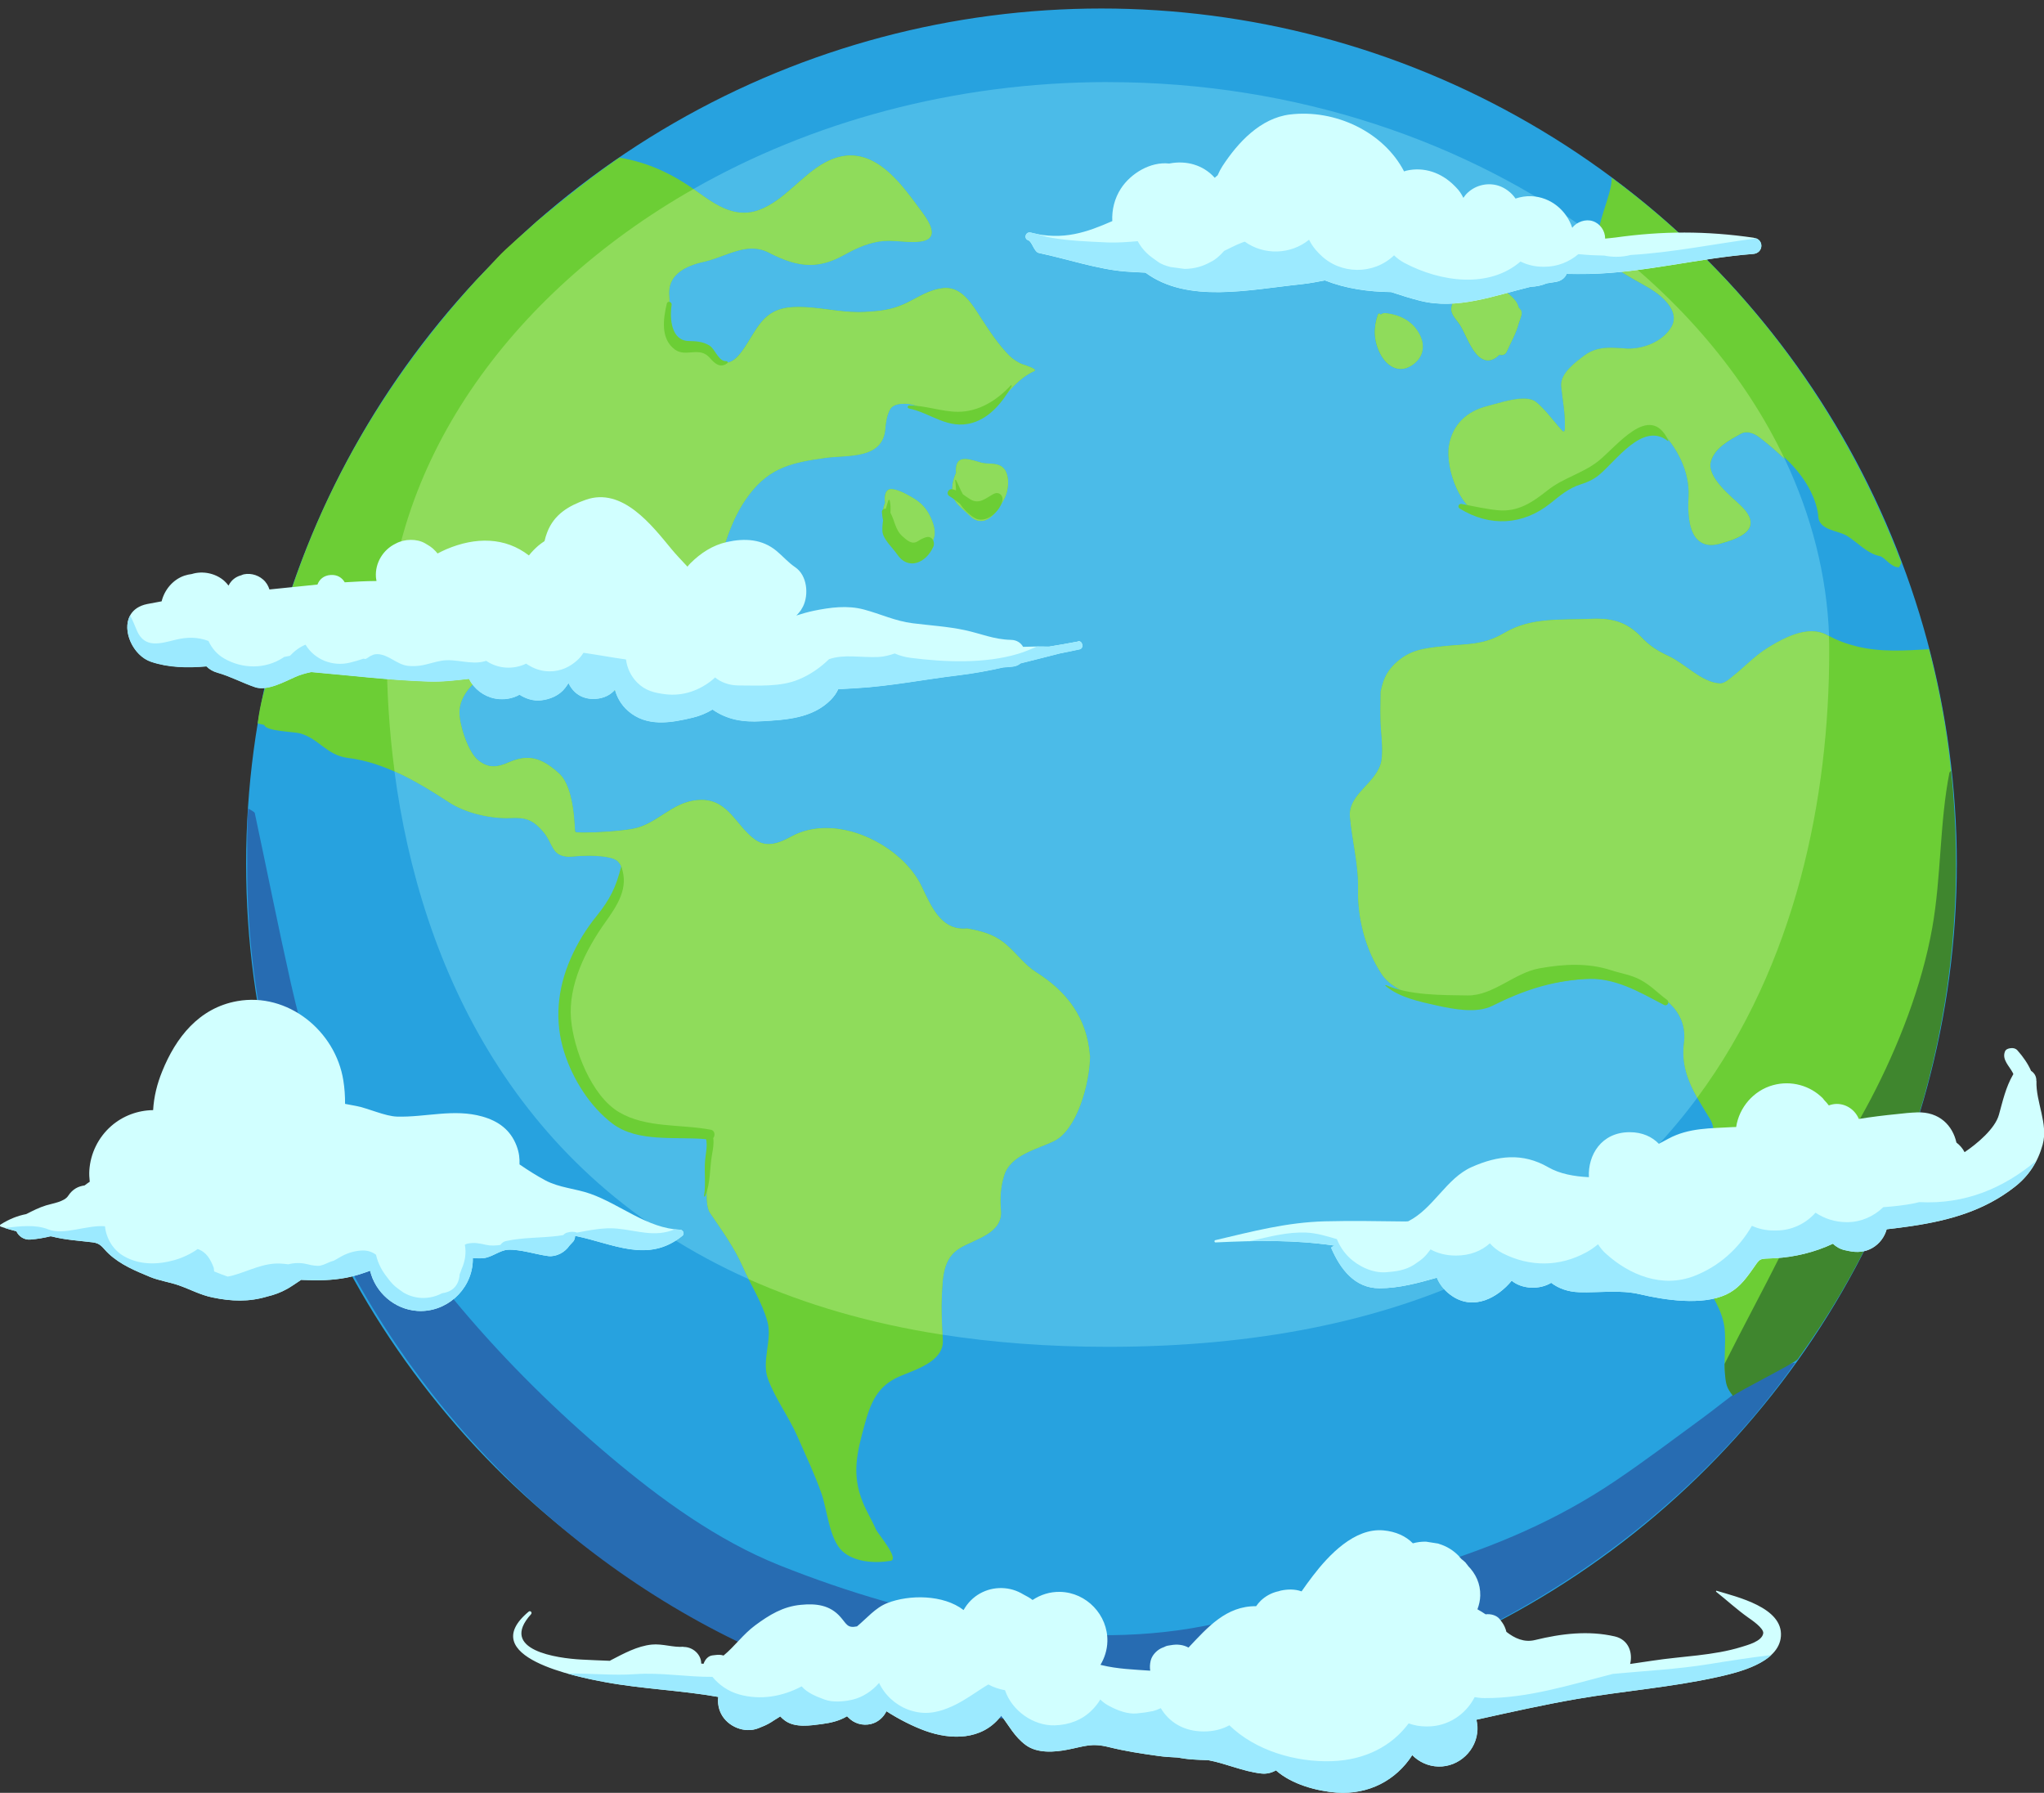 <?xml version="1.0" encoding="utf-8"?>
<svg viewBox="0 0 407.96 357.83" width="407.96px" height="357.83px" xmlns="http://www.w3.org/2000/svg">
  <rect x="0" y="0" width="407.96" height="357.83" fill="#333333" stroke="none"/>
  <defs>
    <style id="style126">
      .cls-1 {
        fill: #7fe4f1;
      }

      .cls-2 {
        fill: #9ceaff;
      }

      .cls-3 {
        fill: #8fdc5b;
      }

      .cls-4 {
        fill: #c2eca6;
      }

      .cls-5 {
        fill: #d1ffff;
      }

      .cls-6 {
        fill: #3f862e;
      }

      .cls-7 {
        fill: #182846;
      }

      .cls-8 {
        fill: #6cce35;
      }

      .cls-9 {
        fill: #27a2df;
      }

      .cls-10 {
        fill: #276cb2;
      }

      .cls-11 {
        fill: #58321e;
      }

      .cls-12 {
        fill: #4bbbe8;
      }
    </style>
  </defs>
  <g id="Layer_3" transform="matrix(1, 0, 0, 1, 5.684341886080802e-14, 1.4210854715202004e-14)">
    <ellipse style="fill: rgb(39, 162, 223); stroke: rgb(39, 162, 223);" cx="219.838" cy="172.412" rx="170.215" ry="170.215"/>
    <path class="cls-8" d="M 57.009 121.296 C 63.873 99.188 75.712 77.095 95.09 55.88 C 96.49 54.43 97.88 52.96 99.26 51.45 C 101.13 49.4 105.089 46.123 107.149 44.183 C 112.77 39.507 117.599 35.629 123.623 31.462 C 129.503 32.432 134.39 34.79 139.33 38.37 C 142.99 41.03 146.83 43.6 151.43 41.93 C 156.49 40.1 159.95 34.99 164.63 32.45 C 173.23 27.79 179.04 35.51 183.39 41.45 C 184.6 43.1 188.37 47.63 183.69 48.21 C 182.39 48.37 181.08 48.28 179.77 48.18 C 178.28 48.07 176.79 47.96 175.3 48.23 C 172.62 48.71 170.55 49.74 168.18 51.04 C 162.76 54.01 158.55 53.05 153.41 50.41 C 149.03 48.16 144.86 51.3 140.53 52.25 C 132.09 54.1 133.73 58.88 133.63 60.04 C 133.43 62.45 133.38 64.79 134.29 67.06 C 135.6 70.33 140.51 68.56 141.75 70.21 C 144.12 73.35 146.07 72.93 148.18 69.98 C 151.13 65.87 152.1 61.63 158.24 61.29 C 160.63 61.16 163 61.47 165.38 61.77 C 167.77 62.08 170.17 62.39 172.61 62.25 C 175.59 62.08 177.91 61.86 180.66 60.58 C 183.27 59.37 185.41 57.74 188.41 57.48 C 192.02 57.17 194.16 60.91 195.77 63.4 C 197.47 66.03 199.26 68.73 201.46 70.97 C 202.09 71.61 203.24 72.38 204.07 72.68 C 204.97 73 207.24 73.69 206.42 74.07 C 199.7 77.17 198.82 85.55 189.71 83.76 C 186.65 83.16 183.69 80.58 180.65 80.58 C 179.56 80.58 178.15 80.69 177.58 81.84 C 176.98 83.07 176.81 84.29 176.7 85.65 C 176.16 91.73 169.14 90.78 164.82 91.38 C 158.31 92.28 153.77 93.18 149.59 98.65 C 145.53 103.97 144.58 109.59 142.31 115.74 C 140.94 119.45 140.81 124.91 138.09 127.91 C 135.94 130.28 133.39 132.21 131.57 134.89 C 126.14 142.9 121.23 133.62 114.59 133.18 C 108.98 132.81 101.73 131.89 96.66 134.81 C 94.91 135.82 91.68 138.66 91.7 142.22 C 91.71 144.77 93.45 150.1 95.4 151.7 C 97.42 153.35 99.15 153.21 101.48 152.17 C 105.58 150.35 108.29 151.36 111.59 154.36 C 114.84 157.3 114.62 165.78 114.83 166.01 C 115.04 166.4 123 166.05 126.42 165.39 C 131.2 164.46 134.03 160.13 139.2 159.68 C 145.26 159.15 146.72 164.63 150.61 167.5 C 153.06 169.31 155.56 168.25 158.03 166.91 C 166.89 162.12 179.93 168.5 183.95 176.88 C 185.97 181.09 187.9 185.82 193.07 185.31 C 195.82 185.84 198.35 186.38 200.88 188.55 C 202.93 190.31 204.54 192.61 206.85 194.07 C 212.94 197.91 216.93 203.13 217.53 210.57 L 217.58 210.78 C 217.48 216.57 214.87 225.52 210.45 227.72 C 207.12 229.38 201.71 230.45 200.43 234.62 C 199.72 236.93 199.58 239.17 199.79 241.58 C 200.2 246.16 194.75 247.25 191.66 249.08 C 188.14 251.16 188.19 255.14 187.99 258.66 C 187.82 261.66 188.05 264.56 188.18 267.55 C 188.37 271.79 182.5 273.43 179.55 274.71 C 175.11 276.63 173.78 279.92 172.56 284.37 C 171.02 289.99 169.96 294.22 172.18 299.78 C 172.93 301.65 174.03 303.4 174.83 305.27 C 175.18 306.08 179.64 311.23 177.73 311.53 C 174.45 312.07 170.48 311.74 168.15 309.62 C 165.53 307.23 165.1 301.36 163.99 298.18 C 162.63 294.28 160.83 290.53 159.18 286.75 C 157.46 282.79 154.74 279.21 153.27 275.2 C 151.96 271.62 154.17 267.43 153.18 263.81 C 152.11 259.92 149.91 256.64 148.31 252.97 C 146.57 249.01 144.12 245.66 141.71 242.1 C 139.72 239.16 143.03 226.57 141.22 226.15 C 139.94 225.85 137.8 225.89 135.37 225.93 C 131.22 226 126.22 226.07 123.23 224.43 C 118.89 222.06 116.07 214.84 113.71 210.7 C 109.96 204.14 111.78 196.9 114.65 190.38 C 116.38 186.44 127.28 175.93 123.34 171.96 C 122.64 171.25 121.01 171.06 120.14 170.95 C 118.31 170.73 116.26 170.8 114.42 170.97 C 114.29 170.98 113.63 171.03 113.41 171.02 C 110.02 170.84 110.41 168.4 108.47 166.1 C 106.49 163.75 105.03 163.13 101.98 163.3 C 98 163.51 92.9 162.31 89.67 160.2 C 83.54 156.2 76.78 152.17 69.43 151.27 C 65.26 150.76 63.68 147.47 59.96 146.39 C 58.65 146.01 53.03 145.98 52.75 144.69 L 51.433 144.392 C 52.295 136.698 55.94 128.84 58.49 121.17 L 57.009 121.296 Z" id="path132"/>
    <path class="cls-8" d="M 348.6 277.58 C 347.99 278.3 347.37 279.01 346.75 279.72 C 345.45 278.07 344.47 276.33 344.28 273.88 C 344.07 271.08 344.46 268.27 344.24 265.46 C 343.94 261.63 341.53 258.44 339.86 255.13 C 337.52 250.47 334.94 245.68 333.3 240.73 C 332.15 237.27 338.86 232.83 340.62 230.33 C 341.98 228.39 342.6 225.47 341.31 223.35 C 338.35 218.49 335.36 214.18 336.12 208.19 C 336.86 202.34 332.69 198.85 327.7 196.95 C 320.55 194.23 312.43 195.33 305.27 197.3 C 299.88 198.79 295.91 202.2 289.99 200.61 C 285.26 199.34 278.6 198.7 275.75 194.37 C 272.57 189.54 270.95 183.31 271.07 177.64 C 271.18 172.46 269.91 168.15 269.45 163.06 C 269.02 158.34 274.99 156.25 275.73 151.76 C 276.03 149.97 275.79 147.47 275.65 145.71 C 275.44 143.11 275.55 140.64 275.57 138.02 C 276.01 136.07 276.49 134.33 278.36 132.51 C 281.32 129.64 284.31 129.36 288.06 128.96 C 292.87 128.45 296.05 128.8 300.32 126.27 C 305.64 123.11 311.67 123.76 317.61 123.49 C 321.59 123.31 324.66 124.04 327.54 127.07 C 329.29 128.91 330.83 129.89 333.13 130.96 C 336.29 132.44 339.73 136.24 343.3 136.39 C 344.26 136.43 345.27 135.43 345.95 134.9 C 348.28 133.05 350.18 130.96 352.76 129.34 C 355.99 127.32 360.94 124.61 364.77 126.77 C 366.65 127.83 368.57 128.52 370.66 129.03 C 375.38 130.19 380.188 129.856 385.008 129.576 C 399.577 185.412 382.24 237.58 348.63 277.56 L 348.6 277.58 Z" id="path134"/>
    <path class="cls-8" d="M 379.021 113.225 C 377.418 113.285 376.147 111.187 375.23 111.007 C 372.629 110.485 370.805 108.278 368.628 106.944 C 366.864 105.851 363.104 105.871 362.912 103.112 C 362.791 101.447 362.156 99.631 361.431 98.147 C 359.294 93.783 355.655 90.633 351.895 87.654 C 350.515 86.56 349.103 86.069 347.914 86.731 C 345.566 88.035 342.653 89.55 341.876 92.318 C 341 95.478 346.13 99.41 347.944 101.176 C 352.853 105.951 347.279 107.757 343.872 108.7 C 337.159 110.555 337.22 102.962 337.401 99.32 C 337.653 94.214 335.063 89.399 331.535 85.888 C 329.338 83.701 322.977 91.265 321.949 92.348 C 319.681 94.736 315.609 95.829 312.827 97.515 C 310.539 98.899 308.755 100.745 306.598 102.3 C 303.363 104.637 299.976 103.232 296.438 102.992 C 291.67 102.661 288.425 93.683 289.211 89.078 C 289.917 84.915 292.789 82.207 296.922 81.193 C 299.25 80.622 304.582 78.676 306.719 80.361 C 308.493 81.765 310.378 84.383 311.94 86.069 L 311.991 86.109 C 312.212 86.36 312.595 86.48 312.535 85.306 C 312.606 82.578 312.051 80 311.779 77.231 C 311.527 74.653 314.783 72.306 316.496 71.032 C 318.976 69.196 321.798 69.437 324.661 69.657 C 328.057 69.918 332.23 68.323 333.964 65.334 C 335.798 62.154 331.928 59.064 329.64 57.68 C 325.407 55.132 320.82 53.527 319.177 48.351 C 318.2 45.261 321.802 38.9 321.671 35.479 C 348.522 55.243 368.237 82.496 379.495 112.34 L 379.021 113.225 Z" id="path136" style=""/>
    <path class="cls-8" d="m 283.37,66.8 c -1.4,-2.74 -4.01,-4.03 -6.93,-4.31 -0.32,-0.03 -0.65,0.12 -0.91,0.34 l -0.02,-0.08 c -0.08,-0.24 -0.4,-0.24 -0.49,0 -0.94,2.69 -0.86,5.22 0.42,7.79 1.24,2.49 3.66,4.04 6.18,2.49 2.37,-1.45 2.97,-3.81 1.75,-6.23 z" id="path138"/>
    <path class="cls-8" d="m 303.17,61.48 c -0.08,-0.29 -0.18,-0.58 -0.32,-0.86 -0.74,-1.48 -2.81,-2.72 -4.04,-3.78 -0.95,-0.82 -2.37,-1.82 -3.7,-1.62 -1.28,0.19 -2.14,0.96 -2.71,1.96 -1.42,1.28 -2.73,3.01 -2.73,4.57 0,1.2 1.23,2.25 1.78,3.19 0.92,1.55 1.51,3.21 2.51,4.76 1.88,2.93 3.74,2.65 5.34,1.1 0.54,0.19 1.15,0.05 1.46,-0.65 0.75,-1.72 1.9,-3.68 2.38,-5.64 0.19,-0.52 0.38,-1.05 0.53,-1.58 0.2,-0.67 -0.07,-1.18 -0.5,-1.46 v 0 z" id="path140"/>
    <path class="cls-8" d="m 185.78,103.31 c -0.82,-1.83 -1.95,-3.02 -3.68,-4.02 -1.15,-0.66 -2.94,-1.69 -4.28,-1.69 -0.52,0 -0.88,0.34 -1.06,0.8 -0.21,0.57 -0.21,1.24 -0.11,1.93 -0.86,1.86 -0.4,4.59 0.36,6.21 0.83,1.76 2.4,3.28 3.6,4.8 0.67,0.85 2.01,0.78 2.78,0.12 1.08,-0.93 2.37,-2.47 2.91,-3.78 0.59,-1.44 0.1,-3 -0.52,-4.38 v 0 z" id="path142"/>
    <path class="cls-8" d="m 199.86,93.06 c -1.17,-0.74 -2.67,-0.38 -3.98,-0.72 -1.08,-0.28 -2.43,-0.81 -3.56,-0.72 -1.38,0.12 -1.62,1.36 -1.51,2.74 -0.84,1.8 -1.18,4.2 -0.04,5.82 0.67,0.95 1.58,1.57 2.38,2.39 0.81,0.83 1.57,1.47 2.79,1.42 2.05,-0.09 3.62,-2.86 4.5,-4.4 0.93,-1.64 1.32,-5.32 -0.58,-6.53 z" id="path144"/>
    <path class="cls-12" d="m 78.73,153.95 c 5.18,39.15 24.2,80.6 70.7,101.35 -0.39,-0.78 -0.77,-1.57 -1.13,-2.37 -1.74,-3.96 -4.19,-7.31 -6.6,-10.87 -1.99,-2.94 1.32,-15.53 -0.49,-15.95 -0.84,-0.2 -2.05,-0.25 -3.47,-0.25 -0.74,0 -1.54,0.01 -2.37,0.03 -0.83,0.01 -1.7,0.03 -2.58,0.03 -3.5,0 -7.18,-0.22 -9.57,-1.52 -4.34,-2.37 -7.16,-9.59 -9.52,-13.73 -3.75,-6.56 -1.93,-13.8 0.94,-20.32 1.73,-3.94 12.63,-14.45 8.69,-18.42 -0.7,-0.71 -2.33,-0.9 -3.2,-1.01 -0.82,-0.1 -1.69,-0.14 -2.56,-0.14 -1.07,0 -2.14,0.06 -3.15,0.16 -0.12,0.01 -0.65,0.05 -0.92,0.05 -0.03,0 -0.06,0 -0.08,0 -3.39,-0.18 -3,-2.62 -4.94,-4.92 -1.79,-2.12 -3.15,-2.83 -5.64,-2.83 -0.27,0 -0.55,0 -0.85,0.02 -0.3,0.02 -0.61,0.02 -0.92,0.02 -3.82,0 -8.4,-1.17 -11.39,-3.12 -3.45,-2.25 -7.09,-4.51 -10.93,-6.22 v 0 z m 103.25,-41.97 c -0.52,0 -1.04,-0.19 -1.38,-0.63 -1.19,-1.51 -2.77,-3.04 -3.6,-4.8 -0.76,-1.62 -1.22,-4.35 -0.36,-6.21 -0.11,-0.7 -0.11,-1.36 0.11,-1.93 0.17,-0.46 0.54,-0.8 1.06,-0.8 v 0 c 1.34,0 3.12,1.03 4.27,1.69 1.73,1 2.87,2.19 3.68,4.02 0.62,1.38 1.11,2.94 0.52,4.38 -0.54,1.31 -1.82,2.85 -2.91,3.78 -0.38,0.32 -0.89,0.5 -1.4,0.5 v 0 z m 13.82,-7.99 c -1.14,0 -1.87,-0.63 -2.65,-1.42 -0.81,-0.82 -1.71,-1.44 -2.38,-2.39 -1.14,-1.61 -0.8,-4.01 0.04,-5.82 -0.11,-1.38 0.13,-2.62 1.51,-2.74 0.09,0 0.19,-0.01 0.28,-0.01 1.07,0 2.28,0.47 3.27,0.73 1.31,0.35 2.82,-0.02 3.98,0.72 1.91,1.21 1.51,4.89 0.58,6.53 -0.87,1.54 -2.45,4.31 -4.5,4.4 -0.05,0 -0.09,0 -0.14,0 v 0 z m 79.72,-41.15 c 0.24,-0.2 0.53,-0.34 0.83,-0.34 0.03,0 0.06,0 0.08,0 2.91,0.28 5.53,1.57 6.93,4.31 1.23,2.42 0.62,4.77 -1.75,6.23 -0.7,0.43 -1.39,0.62 -2.05,0.62 -1.72,0 -3.24,-1.31 -4.14,-3.11 -1.28,-2.56 -1.36,-5.1 -0.42,-7.79 0.04,-0.12 0.14,-0.18 0.25,-0.18 0.11,0 0.2,0.06 0.24,0.18 l 0.02,0.08 v 0 z m 21.45,9.11 c -0.98,0 -2,-0.64 -3.03,-2.24 -1,-1.55 -1.59,-3.21 -2.51,-4.76 -0.56,-0.94 -1.78,-1.99 -1.78,-3.19 0,-1.55 1.31,-3.29 2.73,-4.57 0.57,-1.01 1.43,-1.77 2.71,-1.96 0.12,-0.02 0.23,-0.02 0.35,-0.02 1.22,0 2.48,0.9 3.35,1.65 1.23,1.06 3.3,2.3 4.04,3.78 0.14,0.28 0.24,0.57 0.32,0.86 0.43,0.28 0.7,0.78 0.5,1.46 -0.16,0.53 -0.34,1.06 -0.53,1.58 -0.48,1.96 -1.63,3.92 -2.38,5.64 -0.22,0.51 -0.61,0.72 -1.02,0.72 -0.15,0 -0.29,-0.03 -0.44,-0.08 -0.73,0.7 -1.5,1.14 -2.31,1.14 v 0 z M 221.14,16.38 c -30.8,0 -59.34,8.02 -82.74,21.35 0.31,0.21 0.62,0.42 0.92,0.64 2.85,2.07 5.82,4.09 9.16,4.09 0.95,0 1.92,-0.16 2.94,-0.53 5.06,-1.83 8.52,-6.94 13.2,-9.48 1.84,-1 3.56,-1.43 5.16,-1.43 5.86,0 10.18,5.77 13.6,10.43 1.21,1.65 4.98,6.18 0.3,6.76 -0.51,0.06 -1.02,0.09 -1.53,0.09 -0.8,0 -1.59,-0.06 -2.39,-0.12 -0.8,-0.06 -1.6,-0.12 -2.4,-0.12 -0.69,0 -1.38,0.04 -2.07,0.17 -2.68,0.48 -4.75,1.51 -7.12,2.81 -2.34,1.28 -4.45,1.83 -6.51,1.83 -2.72,0 -5.34,-0.96 -8.26,-2.46 -1.11,-0.57 -2.21,-0.8 -3.31,-0.8 -3.2,0 -6.35,1.93 -9.58,2.63 -8.44,1.85 -6.8,6.63 -6.9,7.79 -0.2,2.41 -0.25,4.75 0.66,7.02 1.31,3.27 6.22,1.5 7.46,3.15 1.12,1.49 2.15,2.18 3.14,2.18 1.11,0 2.17,-0.85 3.29,-2.41 2.95,-4.11 3.92,-8.35 10.06,-8.69 0.39,-0.02 0.77,-0.03 1.16,-0.03 2,0 3.99,0.26 5.98,0.51 1.99,0.26 3.99,0.52 6.01,0.52 0.41,0 0.81,-0.01 1.22,-0.03 2.98,-0.17 5.3,-0.39 8.05,-1.67 2.61,-1.21 4.75,-2.84 7.75,-3.1 0.14,-0.01 0.28,-0.02 0.42,-0.02 3.36,0 5.39,3.55 6.94,5.94 1.7,2.63 3.49,5.33 5.69,7.57 0.63,0.64 1.78,1.41 2.61,1.71 0.9,0.32 3.17,1.01 2.35,1.39 -6.08,2.81 -7.38,9.94 -14.33,9.94 -0.73,0 -1.52,-0.08 -2.38,-0.25 -3.06,-0.6 -6.02,-3.18 -9.06,-3.18 h -0.02 c -1.08,0 -2.48,0.11 -3.04,1.26 -0.6,1.23 -0.77,2.45 -0.88,3.81 -0.54,6.08 -7.56,5.13 -11.88,5.73 -6.51,0.9 -11.05,1.8 -15.23,7.27 -4.06,5.32 -5.01,10.94 -7.28,17.09 -1.37,3.71 -1.5,9.17 -4.22,12.17 -2.15,2.37 -4.7,4.3 -6.52,6.98 -1.63,2.4 -3.2,3.24 -4.8,3.24 -3.73,0 -7.53,-4.65 -12.18,-4.96 -2.48,-0.16 -5.27,-0.44 -8.05,-0.44 -3.53,0 -7.04,0.43 -9.88,2.06 -1.75,1.01 -4.98,3.85 -4.96,7.41 0.01,2.55 1.75,7.88 3.7,9.48 1.07,0.88 2.06,1.25 3.1,1.25 0.92,0 1.88,-0.29 2.98,-0.77 1.39,-0.62 2.62,-0.91 3.76,-0.91 2.24,0 4.16,1.11 6.35,3.1 3.25,2.94 3.03,11.42 3.24,11.65 0.06,0.11 0.77,0.16 1.82,0.16 2.6,0 7.33,-0.31 9.76,-0.78 4.78,-0.93 7.61,-5.26 12.78,-5.71 0.28,-0.02 0.54,-0.04 0.8,-0.04 5.4,0 6.89,5.11 10.61,7.86 0.93,0.69 1.87,0.96 2.81,0.96 1.53,0 3.07,-0.72 4.61,-1.55 2.11,-1.14 4.45,-1.65 6.85,-1.65 7.7,0 16.01,5.23 19.07,11.62 1.91,4 3.76,8.46 8.37,8.46 0.24,0 0.49,-0.01 0.75,-0.04 2.75,0.53 5.28,1.07 7.81,3.24 2.05,1.76 3.66,4.06 5.97,5.52 6.09,3.84 10.08,9.06 10.68,16.5 l 0.05,0.21 c -0.1,5.79 -2.71,14.74 -7.13,16.94 -3.33,1.66 -8.74,2.73 -10.02,6.9 -0.71,2.31 -0.85,4.55 -0.64,6.96 0.41,4.58 -5.04,5.67 -8.13,7.5 -3.52,2.08 -3.47,6.06 -3.67,9.58 -0.14,2.62 0,5.16 0.14,7.75 10.12,1.57 21.11,2.42 33.02,2.42 59.94,0 96.39,-21.05 117.62,-49.7 -1.86,-3.32 -3.18,-6.7 -2.65,-10.91 0.74,-5.85 -3.43,-9.34 -8.42,-11.24 -3.05,-1.16 -6.27,-1.62 -9.52,-1.62 -4.37,0 -8.8,0.84 -12.91,1.98 -4.41,1.21 -7.87,3.72 -12.22,3.72 -0.97,0 -1.98,-0.12 -3.05,-0.41 -4.73,-1.27 -11.39,-1.91 -14.24,-6.24 -3.18,-4.83 -4.8,-11.06 -4.68,-16.73 0.11,-5.18 -1.16,-9.49 -1.62,-14.58 -0.43,-4.72 5.54,-6.81 6.28,-11.3 0.3,-1.79 0.06,-4.29 -0.08,-6.05 -0.21,-2.6 -0.1,-5.07 -0.08,-7.69 0.44,-1.95 0.92,-3.69 2.79,-5.51 2.96,-2.87 5.95,-3.15 9.7,-3.55 4.81,-0.51 7.99,-0.16 12.26,-2.69 5.32,-3.16 11.35,-2.51 17.29,-2.78 0.37,-0.02 0.73,-0.03 1.08,-0.03 3.46,0 6.24,0.85 8.85,3.6 1.75,1.84 3.29,2.82 5.59,3.89 3.16,1.48 6.6,5.28 10.17,5.43 0.02,0 0.04,0 0.06,0 0.94,0 1.93,-0.97 2.59,-1.49 2.33,-1.85 4.23,-3.94 6.81,-5.56 2.39,-1.49 5.71,-3.36 8.83,-3.36 1.1,0 2.17,0.23 3.17,0.8 0.11,0.06 0.21,0.12 0.32,0.18 -0.44,-12.18 -3.51,-24.06 -8.79,-35.23 -1.52,-1.52 -3.19,-2.9 -4.88,-4.25 -0.95,-0.75 -1.91,-1.22 -2.8,-1.22 -0.4,0 -0.79,0.09 -1.15,0.3 -2.33,1.3 -5.22,2.81 -5.99,5.57 -0.87,3.15 4.22,7.07 6.02,8.83 4.87,4.76 -0.66,6.56 -4.04,7.5 -0.71,0.2 -1.34,0.29 -1.91,0.29 -4.74,0 -4.67,-6.39 -4.51,-9.64 0.25,-5.09 -2.32,-9.89 -5.82,-13.39 -0.27,-0.27 -0.61,-0.39 -1,-0.39 -2.68,0 -7.62,5.89 -8.51,6.83 -2.25,2.38 -6.29,3.47 -9.05,5.15 -2.27,1.38 -4.04,3.22 -6.18,4.77 -1.41,1.02 -2.84,1.33 -4.31,1.33 -1.88,0 -3.8,-0.5 -5.78,-0.64 -4.73,-0.33 -7.95,-9.28 -7.17,-13.87 0.7,-4.15 3.55,-6.85 7.65,-7.86 1.64,-0.4 4.79,-1.5 7.23,-1.5 1,0 1.88,0.18 2.49,0.67 1.76,1.4 3.63,4.01 5.18,5.69 l 0.05,0.04 c 0.08,0.09 0.18,0.17 0.28,0.17 0.16,0 0.3,-0.22 0.26,-0.97 0.07,-2.72 -0.48,-5.29 -0.75,-8.05 -0.25,-2.57 2.98,-4.91 4.68,-6.18 1.63,-1.22 3.42,-1.52 5.27,-1.52 0.93,0 1.88,0.08 2.83,0.15 0.24,0.02 0.49,0.03 0.73,0.03 3.22,0 6.91,-1.57 8.5,-4.34 1.82,-3.17 -2.02,-6.25 -4.29,-7.63 -4.2,-2.54 -8.75,-4.14 -10.38,-9.3 -0.1,-0.32 -0.2,-0.65 -0.28,-0.99 C 293.01,28.35 258.77,16.39 221.16,16.39 v 0 z" id="path146"/>
    <path class="cls-3" d="m 169.79,31.02 c -1.6,0 -3.32,0.43 -5.16,1.43 -4.68,2.54 -8.14,7.65 -13.2,9.48 -1.01,0.37 -1.99,0.53 -2.94,0.53 -3.35,0 -6.31,-2.02 -9.16,-4.09 -0.31,-0.22 -0.61,-0.44 -0.92,-0.64 C 101.38,58.8 77.19,93.15 77.19,130 c 0,7.75 0.48,15.8 1.56,23.95 3.84,1.71 7.48,3.97 10.93,6.22 2.99,1.95 7.57,3.12 11.39,3.12 0.31,0 0.62,0 0.92,-0.02 0.3,-0.02 0.58,-0.02 0.85,-0.02 2.49,0 3.86,0.71 5.64,2.83 1.94,2.3 1.54,4.74 4.94,4.92 0.02,0 0.05,0 0.08,0 0.27,0 0.8,-0.04 0.92,-0.05 1.01,-0.1 2.09,-0.16 3.15,-0.16 0.87,0 1.74,0.04 2.56,0.14 0.86,0.1 2.49,0.3 3.2,1.01 3.94,3.97 -6.95,14.48 -8.69,18.42 -2.87,6.52 -4.69,13.76 -0.94,20.32 2.37,4.15 5.18,11.36 9.52,13.73 2.39,1.31 6.07,1.52 9.57,1.52 0.88,0 1.74,-0.01 2.58,-0.03 0.83,-0.01 1.63,-0.03 2.37,-0.03 1.42,0 2.63,0.05 3.47,0.25 1.81,0.42 -1.5,13.01 0.49,15.95 2.41,3.56 4.86,6.9 6.6,10.87 0.35,0.81 0.73,1.59 1.13,2.37 11.23,5.01 24.06,8.82 38.69,11.09 -0.13,-2.59 -0.28,-5.13 -0.14,-7.75 0.19,-3.51 0.15,-7.5 3.67,-9.58 3.09,-1.83 8.53,-2.92 8.13,-7.5 -0.21,-2.41 -0.07,-4.65 0.64,-6.96 1.28,-4.17 6.69,-5.24 10.02,-6.9 4.42,-2.2 7.03,-11.15 7.13,-16.94 l -0.05,-0.21 c -0.6,-7.43 -4.58,-12.66 -10.68,-16.5 -2.31,-1.46 -3.92,-3.76 -5.97,-5.52 -2.53,-2.17 -5.06,-2.71 -7.81,-3.24 -0.26,0.03 -0.51,0.04 -0.75,0.04 -4.61,0 -6.46,-4.47 -8.37,-8.46 -3.06,-6.39 -11.37,-11.62 -19.07,-11.62 -2.4,0 -4.74,0.51 -6.85,1.65 -1.53,0.83 -3.07,1.55 -4.61,1.55 -0.94,0 -1.88,-0.27 -2.81,-0.96 -3.71,-2.74 -5.21,-7.86 -10.61,-7.86 -0.26,0 -0.52,0.01 -0.8,0.04 -5.17,0.45 -8,4.78 -12.78,5.71 -2.43,0.47 -7.16,0.78 -9.76,0.78 -1.05,0 -1.76,-0.05 -1.82,-0.16 -0.2,-0.23 0.01,-8.71 -3.24,-11.65 -2.19,-1.98 -4.11,-3.1 -6.35,-3.1 -1.15,0 -2.37,0.29 -3.76,0.91 -1.09,0.49 -2.05,0.77 -2.98,0.77 -1.04,0 -2.03,-0.37 -3.1,-1.25 -1.95,-1.59 -3.69,-6.92 -3.7,-9.48 -0.02,-3.56 3.21,-6.4 4.96,-7.41 2.84,-1.63 6.35,-2.06 9.88,-2.06 2.78,0 5.58,0.27 8.05,0.44 4.65,0.31 8.45,4.96 12.18,4.96 1.59,0 3.17,-0.85 4.8,-3.24 1.82,-2.68 4.37,-4.61 6.52,-6.98 2.72,-3 2.85,-8.45 4.22,-12.17 2.27,-6.14 3.22,-11.77 7.28,-17.09 4.17,-5.47 8.72,-6.37 15.23,-7.27 4.32,-0.59 11.35,0.35 11.88,-5.73 0.12,-1.36 0.28,-2.58 0.88,-3.81 0.56,-1.15 1.96,-1.26 3.04,-1.26 h 0.02 c 3.03,0 6,2.58 9.06,3.18 0.86,0.17 1.65,0.25 2.38,0.25 6.95,0 8.25,-7.14 14.33,-9.94 0.82,-0.38 -1.45,-1.08 -2.35,-1.39 -0.84,-0.3 -1.98,-1.07 -2.61,-1.71 -2.2,-2.23 -3.99,-4.94 -5.69,-7.57 -1.55,-2.4 -3.58,-5.94 -6.94,-5.94 -0.14,0 -0.27,0 -0.42,0.02 -3,0.26 -5.14,1.88 -7.75,3.1 -2.75,1.27 -5.07,1.5 -8.05,1.67 -0.41,0.02 -0.81,0.03 -1.22,0.03 -2.02,0 -4.02,-0.26 -6.01,-0.52 -1.99,-0.26 -3.98,-0.51 -5.98,-0.51 -0.39,0 -0.77,0.01 -1.16,0.03 -6.14,0.33 -7.11,4.58 -10.06,8.69 -1.11,1.56 -2.18,2.41 -3.29,2.41 -0.99,0 -2.02,-0.69 -3.14,-2.18 -1.24,-1.64 -6.15,0.12 -7.46,-3.15 -0.91,-2.27 -0.85,-4.61 -0.66,-7.02 0.1,-1.16 -1.54,-5.94 6.9,-7.79 3.23,-0.71 6.37,-2.63 9.58,-2.63 1.09,0 2.19,0.22 3.31,0.8 2.92,1.5 5.55,2.46 8.26,2.46 2.06,0 4.17,-0.55 6.51,-1.83 2.37,-1.3 4.44,-2.33 7.12,-2.81 0.69,-0.12 1.38,-0.17 2.07,-0.17 0.8,0 1.6,0.06 2.4,0.12 0.8,0.06 1.6,0.12 2.39,0.12 0.51,0 1.02,-0.02 1.53,-0.09 4.68,-0.58 0.91,-5.11 -0.3,-6.76 -3.41,-4.67 -7.73,-10.43 -13.6,-10.43 v 0 z" id="path148"/>
    <path class="cls-3" d="m 318.67,123.48 c -0.35,0 -0.71,0 -1.08,0.03 -5.93,0.27 -11.96,-0.37 -17.29,2.78 -4.27,2.54 -7.45,2.18 -12.26,2.69 -3.75,0.4 -6.74,0.67 -9.7,3.55 -1.87,1.82 -2.35,3.56 -2.79,5.51 -0.02,2.62 -0.13,5.09 0.08,7.69 0.14,1.75 0.38,4.26 0.08,6.05 -0.74,4.49 -6.71,6.58 -6.28,11.3 0.46,5.09 1.73,9.4 1.62,14.58 -0.12,5.68 1.5,11.91 4.68,16.73 2.85,4.32 9.51,4.97 14.24,6.24 1.08,0.29 2.09,0.41 3.05,0.41 4.35,0 7.82,-2.51 12.22,-3.72 4.11,-1.13 8.53,-1.98 12.91,-1.98 3.25,0 6.47,0.47 9.52,1.62 4.99,1.89 9.16,5.39 8.42,11.24 -0.54,4.21 0.79,7.59 2.65,10.91 19.8,-26.73 26.35,-60.08 26.35,-89.11 0,-1.01 -0.02,-2.02 -0.05,-3.03 -0.11,-0.06 -0.21,-0.12 -0.32,-0.18 -1,-0.56 -2.07,-0.8 -3.17,-0.8 -3.12,0 -6.45,1.87 -8.83,3.36 -2.58,1.62 -4.48,3.71 -6.81,5.56 -0.66,0.52 -1.65,1.49 -2.59,1.49 -0.02,0 -0.04,0 -0.06,0 -3.56,-0.16 -7.01,-3.96 -10.17,-5.43 -2.3,-1.07 -3.85,-2.05 -5.59,-3.89 -2.61,-2.75 -5.38,-3.6 -8.85,-3.6 v 0 z" id="path150"/>
    <path class="cls-3" d="m 318.64,47.31 c 0.08,0.33 0.18,0.66 0.28,0.99 1.63,5.16 6.18,6.76 10.38,9.3 2.27,1.38 6.11,4.46 4.29,7.63 -1.59,2.77 -5.28,4.34 -8.5,4.34 -0.25,0 -0.49,0 -0.73,-0.03 -0.95,-0.07 -1.9,-0.15 -2.83,-0.15 -1.85,0 -3.63,0.3 -5.27,1.52 -1.7,1.27 -4.93,3.6 -4.68,6.18 0.27,2.76 0.82,5.33 0.75,8.05 0.04,0.74 -0.1,0.97 -0.26,0.97 -0.09,0 -0.2,-0.07 -0.28,-0.17 l -0.05,-0.04 c -1.54,-1.67 -3.41,-4.29 -5.18,-5.69 -0.61,-0.49 -1.49,-0.67 -2.49,-0.67 -2.44,0 -5.58,1.09 -7.23,1.5 -4.1,1.01 -6.95,3.71 -7.65,7.86 -0.78,4.6 2.44,13.55 7.17,13.87 1.97,0.14 3.9,0.64 5.78,0.64 1.46,0 2.9,-0.3 4.31,-1.33 2.14,-1.55 3.91,-3.39 6.18,-4.77 2.77,-1.69 6.8,-2.78 9.05,-5.15 0.89,-0.94 5.83,-6.83 8.51,-6.83 0.38,0 0.72,0.12 1,0.39 3.5,3.51 6.06,8.3 5.82,13.39 -0.16,3.25 -0.23,9.64 4.51,9.64 0.56,0 1.2,-0.09 1.91,-0.29 3.37,-0.94 8.91,-2.75 4.04,-7.5 -1.8,-1.76 -6.89,-5.68 -6.02,-8.83 0.76,-2.76 3.66,-4.27 5.99,-5.57 0.36,-0.2 0.75,-0.3 1.15,-0.3 0.89,0 1.85,0.47 2.8,1.22 1.7,1.35 3.37,2.73 4.88,4.25 C 348.3,74.87 335.28,59.61 318.64,47.3 v 0 z" id="path152"/>
    <path class="cls-3" d="m 276.36,62.49 c -0.29,0 -0.59,0.14 -0.83,0.34 l -0.02,-0.08 c -0.04,-0.12 -0.14,-0.18 -0.24,-0.18 -0.1,0 -0.2,0.06 -0.25,0.18 -0.94,2.69 -0.86,5.22 0.42,7.79 0.9,1.8 2.41,3.11 4.14,3.11 0.66,0 1.35,-0.19 2.05,-0.62 2.37,-1.45 2.97,-3.81 1.75,-6.23 -1.4,-2.74 -4.01,-4.03 -6.93,-4.31 -0.03,0 -0.06,0 -0.08,0 v 0 z" id="path154"/>
    <path class="cls-3" d="m 295.45,55.2 c -0.12,0 -0.23,0 -0.35,0.02 -1.28,0.19 -2.14,0.96 -2.71,1.96 -1.42,1.28 -2.73,3.01 -2.73,4.57 0,1.2 1.23,2.25 1.78,3.19 0.92,1.55 1.51,3.21 2.51,4.76 1.03,1.6 2.05,2.24 3.03,2.24 0.81,0 1.59,-0.44 2.31,-1.14 0.14,0.05 0.29,0.08 0.44,0.08 0.41,0 0.79,-0.21 1.02,-0.72 0.75,-1.72 1.9,-3.68 2.38,-5.64 0.19,-0.52 0.38,-1.05 0.53,-1.58 0.2,-0.67 -0.07,-1.18 -0.5,-1.46 -0.08,-0.29 -0.18,-0.58 -0.32,-0.86 -0.74,-1.48 -2.81,-2.72 -4.04,-3.78 -0.87,-0.75 -2.13,-1.65 -3.35,-1.65 v 0 z" id="path156"/>
    <path class="cls-3" d="m 177.82,97.61 v 0 c -0.52,0 -0.88,0.34 -1.06,0.8 -0.21,0.57 -0.21,1.24 -0.11,1.93 -0.86,1.86 -0.4,4.59 0.36,6.21 0.83,1.76 2.4,3.28 3.6,4.8 0.34,0.43 0.85,0.63 1.38,0.63 0.53,0 1.02,-0.18 1.4,-0.5 1.08,-0.93 2.37,-2.47 2.91,-3.78 0.59,-1.44 0.1,-3 -0.52,-4.38 -0.82,-1.83 -1.95,-3.02 -3.68,-4.02 -1.15,-0.66 -2.93,-1.69 -4.27,-1.69 v 0 z" id="path158"/>
    <path class="cls-3" d="m 192.6,91.61 c -0.1,0 -0.19,0 -0.28,0.01 -1.38,0.12 -1.62,1.36 -1.51,2.74 -0.84,1.8 -1.18,4.2 -0.04,5.82 0.67,0.95 1.58,1.57 2.38,2.39 0.78,0.8 1.52,1.42 2.65,1.42 0.04,0 0.09,0 0.14,0 2.05,-0.09 3.62,-2.86 4.5,-4.4 0.93,-1.64 1.32,-5.32 -0.58,-6.53 -1.17,-0.74 -2.67,-0.38 -3.98,-0.72 -0.99,-0.26 -2.21,-0.73 -3.27,-0.73 v 0 z" id="path160"/>
    <path class="cls-10" d="M 221.315 343.94 C 273.247 343.34 327.049 316.027 358.274 272.042 C 357.796 271.772 355.994 272.91 355.297 273.14 C 349.28 275.15 344.787 279.38 339.706 283.1 C 334.028 287.26 328.389 291.52 322.561 295.46 C 310.736 303.47 298.413 308.63 284.864 312.84 C 270.19 317.41 255.386 321.61 240.283 324.54 C 226.506 327.22 211.881 326.75 198.084 324.48 C 183.658 322.11 169.183 317.85 155.615 312.43 C 143.222 307.48 131.825 299.2 121.684 290.64 C 100.773 272.99 81.357 251.05 68.605 226.69 C 63.614 217.16 60.387 206.69 58.045 196.21 C 55.515 184.94 53.264 173.59 50.853 162.29 C 50.793 162 49.709 161.498 49.529 161.378 C 49.26 165.362 49.344 169.585 49.344 173.136 C 49.336 264.899 126.974 346.034 221.345 343.92 L 221.315 343.94 Z" id="path162" style=""/>
    <path class="cls-6" d="M 389.09 154.18 C 387.1 164.33 387.47 174.9 385.67 185.1 C 383.63 196.69 378.88 208.86 373.43 219.27 C 367.93 229.79 360.9 239.43 355.59 250.08 C 351.87 257.53 347.9 264.81 344.2 272.23 C 344.2 272.78 344.22 273.33 344.26 273.89 C 344.45 276.34 344.594 276.965 345.894 278.615 C 346.514 277.905 358.242 272.057 358.796 271.292 C 383.275 237.48 393.85 195.51 389.408 153.816 L 389.09 154.18 Z" id="path164"/>
    <path class="cls-8" d="m 126.01,137.97 c -2.69,-0.22 -3.62,-2.73 -5.59,-3.99 -2.37,-1.51 -4.59,-2.58 -7.3,-3.32 -5.33,-1.45 -11.02,-0.51 -15.43,2.75 -0.42,0.31 -0.19,1.11 0.38,0.91 6.19,-2.18 13.13,-2.16 19.23,0.21 2.59,1.01 5.68,4.83 8.73,3.58 0.07,-0.03 0.06,-0.13 -0.02,-0.14 z" id="path182"/>
    <path class="cls-8" d="m 184.83,107.22 c -0.62,0.2 -1.11,0.45 -1.66,0.81 -1.17,0.77 -2.24,-0.27 -3.09,-1.03 -1.41,-1.27 -1.5,-3.12 -2.36,-4.65 0.05,-0.79 0.06,-1.62 -0.14,-2.49 -0.03,-0.14 -0.23,-0.13 -0.27,0 -0.17,0.53 -0.35,1.1 -0.51,1.67 -0.41,-0.03 -0.82,0.2 -0.78,0.72 0.05,0.54 0.13,1.08 0.24,1.6 -0.12,0.74 -0.18,1.48 -0.14,2.19 0.1,1.57 2.09,3.34 2.93,4.59 2.21,3.3 5.81,1.72 7.23,-1.51 0.42,-0.95 -0.27,-2.26 -1.45,-1.89 z" id="path184"/>
    <path class="cls-8" d="m 198.37,98.55 c -1.55,0.82 -2.88,2.2 -4.69,1.12 -0.52,-0.31 -1,-0.67 -1.48,-1 -0.53,-0.88 -0.87,-1.88 -1.4,-2.86 -0.05,-0.1 -0.19,-0.03 -0.17,0.07 0.13,0.69 0.14,1.36 0.18,2 -0.23,-0.09 -0.47,-0.18 -0.72,-0.23 -0.83,-0.18 -1.34,0.93 -0.58,1.38 0.73,0.44 1.4,0.99 2.08,1.52 0.72,1.06 1.74,2.09 2.83,2.77 2.3,1.44 5.25,-1.31 5.66,-3.46 0.19,-0.99 -0.76,-1.8 -1.69,-1.3 z" id="path186"/>
    <path class="cls-8" d="m 201.73,76.94 c -2.8,2.99 -6.38,5.24 -10.51,5.25 -3.24,0 -6.43,-1.26 -9.75,-1.27 -0.34,0 -0.43,0.53 -0.08,0.6 4.4,0.89 7.8,4.32 12.73,2.86 3.51,-1.04 6.03,-4.18 7.79,-7.3 0.07,-0.12 -0.09,-0.24 -0.19,-0.14 z" id="path188"/>
    <path class="cls-8" d="m 145,72.08 c -1.62,0.12 -2.24,-2.43 -3.44,-3.14 -1.31,-0.78 -2.64,-0.85 -4.13,-0.88 -3.45,-0.08 -3.8,-4.47 -3.38,-7.2 0.09,-0.62 -0.81,-0.9 -0.96,-0.26 -0.74,3.09 -1.27,7.05 1.62,9.17 2.19,1.61 4.89,-0.72 6.95,1.65 0.97,1.11 2.04,2.11 3.46,1.11 0.18,-0.12 0.14,-0.46 -0.12,-0.44 z" id="path190"/>
    <path class="cls-8" d="m 141.9,225.49 c -6.05,-1.16 -12.91,-0.3 -18.34,-3.51 -5.53,-3.26 -9.09,-12.63 -9.59,-18.59 -0.58,-6.85 2.99,-13.9 6.83,-19.3 2.42,-3.4 4.77,-6.87 3.21,-11.1 0,-0.02 -0.04,-0.02 -0.05,0 -0.98,4.04 -2.26,6.58 -4.86,9.8 -2.16,2.67 -3.86,5.44 -5.24,8.6 -2.63,6.03 -3.23,12.42 -1.23,18.68 1.7,5.34 5.12,10.79 9.6,14.18 5.09,3.85 12.71,2.54 18.7,3.12 0.31,1.34 -0.09,2.91 -0.2,4.23 -0.2,2.32 0.18,4.81 -0.22,7.09 -0.03,0.15 0.17,0.2 0.23,0.06 1.1,-2.62 0.89,-5.63 1.38,-8.38 0.17,-0.96 0.41,-2.17 0.23,-3.22 0.42,-0.51 0.34,-1.51 -0.45,-1.66 z" id="path192"/>
    <path class="cls-8" d="m 332.71,199.55 c -1.98,-1.46 -3.15,-2.84 -5.36,-4.02 -1.78,-0.95 -3.81,-1.24 -5.71,-1.86 -4.71,-1.54 -9.53,-1.27 -14.38,-0.4 -5.06,0.91 -9.23,5.48 -14.36,5.41 -5.03,-0.07 -11.58,0 -16.26,-2.06 -0.09,-0.04 -0.2,0.07 -0.11,0.15 2.81,2.35 6.85,3.16 10.34,3.94 3.25,0.72 7.88,1.6 10.98,0.05 6.08,-3.04 11.59,-4.89 18.43,-5.36 5.97,-0.41 10.89,2.6 15.83,5.17 0.69,0.36 1.2,-0.57 0.6,-1.02 z" id="path212"/>
    <path class="cls-8" d="m 318.86,92.14 c -3.1,2.39 -6.85,3.24 -9.98,5.72 -3.03,2.4 -5.91,4.38 -9.96,3.97 -2.46,-0.25 -4.79,-0.78 -7.21,-1.25 -0.54,-0.11 -0.88,0.6 -0.38,0.91 6.02,3.73 12.63,3.34 18.07,-1 1.94,-1.55 3.68,-3.07 6.11,-3.82 1.33,-0.41 2.52,-0.96 3.61,-1.85 3.41,-2.78 8.76,-10.72 13.75,-6.82 0.06,0.05 0.15,0 0.11,-0.09 -3.7,-7.82 -10.35,1.32 -14.12,4.23 z" id="path214"/>
    <path class="cls-5" d="m 135.79,245.44 c -6.6,-0.25 -11.94,-5.04 -17.94,-7.17 -2.95,-1.05 -6.19,-1.19 -9,-2.68 -1.72,-0.92 -3.48,-2.03 -5.16,-3.19 0.03,-1.16 -0.04,-2.27 -0.6,-3.74 -1.21,-3.16 -3.63,-4.91 -6.81,-5.81 -5.71,-1.62 -11.29,0.17 -17.03,0.01 -2.38,-0.06 -5.79,-1.68 -8.15,-2.12 -0.74,-0.14 -1.48,-0.28 -2.23,-0.42 0.01,-1.6 -0.1,-3.16 -0.34,-4.65 -1.56,-9.93 -11.1,-17.65 -21.17,-15.86 -7.65,1.36 -12.26,7.26 -14.99,14.02 -1.02,2.51 -1.65,5.03 -1.81,7.74 -3.06,0.03 -6.06,1.15 -8.37,3.18 -2.56,2.24 -4.14,5.45 -4.36,8.84 -0.05,0.76 0,1.52 0.08,2.27 -0.35,0.24 -0.7,0.48 -1.03,0.74 -1.25,0.17 -2.38,0.71 -3.28,2.08 -0.77,1.19 -3.1,1.5 -4.37,1.89 -1.42,0.43 -2.69,1.09 -4,1.75 -1.72,0.34 -3.29,0.94 -5.12,2.08 -0.16,0.1 -0.17,0.35 0.03,0.42 1.08,0.38 2.11,0.68 3.12,0.92 0.45,0.98 1.5,1.76 2.78,1.66 1.39,-0.11 2.71,-0.33 4,-0.65 0.08,0 0.16,0.02 0.24,0.02 2.66,0.69 5.41,0.84 8.19,1.18 1.73,0.21 1.97,1.11 3.23,2.28 2.37,2.2 5.27,3.39 8.23,4.62 1.83,0.76 3.86,1.02 5.74,1.68 2.29,0.8 4.32,1.93 6.72,2.42 3.77,0.79 7.27,0.93 11,-0.2 1.37,-0.32 2.66,-0.81 3.88,-1.49 0.49,-0.25 1.94,-1.22 2.84,-1.83 0.06,0 0.11,0.01 0.17,0.02 3,0.15 5.92,0.12 8.89,-0.45 1.61,-0.31 3.16,-0.82 4.69,-1.38 1.04,4.31 4.82,7.71 9.43,8.02 5.66,0.37 10.68,-4.04 11.05,-9.69 0.02,-0.29 0.02,-0.58 0.01,-0.87 0.73,0.07 1.45,0.09 2.16,0.02 1.62,-0.15 3.28,-1.59 4.86,-1.67 2.48,-0.11 5.54,0.93 8.02,1.26 1.62,0.21 3.38,-0.76 4.25,-2.08 0.18,-0.2 0.36,-0.39 0.55,-0.59 0.42,-0.38 0.58,-0.86 0.58,-1.36 0.05,0.01 0.11,0.02 0.16,0.03 7.51,1.54 14.4,5.53 21.26,-0.04 0.46,-0.37 0.18,-1.17 -0.4,-1.19 z" id="path226"/>
    <path class="cls-2" d="m 135.79,245.44 c -0.37,-0.01 -0.73,-0.05 -1.1,-0.09 -4,1.67 -7.49,0.24 -11.56,-0.14 -2.56,-0.24 -5.29,0.29 -7.94,0.8 -0.7,-0.23 -1.3,-0.21 -2.05,0.02 -0.27,0.08 -0.53,0.26 -0.72,0.48 -0.35,0.06 -0.7,0.11 -1.05,0.16 -3.5,0.44 -6.92,0.27 -10.39,1.03 -0.48,0.11 -0.85,0.39 -1.09,0.77 -0.98,0.15 -1.95,0.2 -2.9,-0.02 -1.29,-0.3 -2.35,-0.51 -3.65,-0.24 -0.21,0.04 -0.39,0.12 -0.56,0.22 0.32,1.7 0.04,3.35 -0.67,4.91 -0.1,0.34 -0.22,0.67 -0.37,1 0,0.14 -0.02,0.29 -0.04,0.44 -0.33,2.17 -1.75,3.11 -3.48,3.34 -1.15,0.61 -2.39,0.93 -3.7,0.94 -1.43,0 -2.76,-0.36 -3.99,-1.08 -0.74,-0.52 -1.51,-1.03 -2.14,-1.68 -0.59,-0.61 -1.14,-1.39 -1.62,-2.03 -0.32,-0.43 -0.58,-0.89 -0.83,-1.37 -0.41,-0.81 -0.71,-1.62 -0.89,-2.46 -0.71,-0.55 -1.64,-0.86 -2.54,-0.86 -1.43,0 -2.98,0.43 -4.24,1.11 -0.62,0.34 -1.15,0.64 -1.63,0.92 -0.48,0.13 -0.95,0.31 -1.34,0.5 -0.49,0.24 -0.97,0.41 -1.45,0.52 -0.67,0.05 -1.44,-0.03 -2.44,-0.29 -1.43,-0.37 -2.7,-0.29 -3.88,0 -0.53,-0.07 -1.08,-0.13 -1.63,-0.15 -3.33,-0.15 -6.23,1.49 -9.36,2.36 -0.36,0.1 -0.73,0.18 -1.1,0.24 -0.91,-0.3 -1.81,-0.67 -2.7,-1.03 -0.04,-0.39 -0.08,-0.73 -0.08,-0.73 -0.66,-1.68 -1.41,-3.11 -3.2,-3.74 -1.39,0.98 -2.95,1.73 -4.71,2.23 -3.32,0.93 -6.89,0.97 -9.97,-0.77 -2.24,-1.26 -3.57,-3.57 -3.83,-6 -3.62,-0.3 -8.26,1.87 -11.32,0.62 -2.49,-1.02 -5.69,-0.63 -8.69,-0.29 0.8,0.26 1.58,0.48 2.34,0.67 0.45,0.98 1.5,1.76 2.78,1.66 1.39,-0.11 2.71,-0.33 4,-0.65 0.08,0 0.16,0.02 0.24,0.02 2.66,0.69 5.41,0.84 8.19,1.18 1.73,0.21 1.97,1.11 3.23,2.28 2.37,2.2 5.27,3.39 8.23,4.62 1.83,0.76 3.86,1.02 5.74,1.68 2.29,0.8 4.32,1.93 6.72,2.42 3.77,0.79 7.27,0.93 11,-0.2 1.37,-0.32 2.66,-0.81 3.88,-1.49 0.49,-0.25 1.94,-1.22 2.84,-1.83 0.06,0 0.11,0.01 0.17,0.02 3,0.15 5.92,0.12 8.89,-0.45 1.61,-0.31 3.16,-0.82 4.69,-1.38 1.04,4.31 4.82,7.71 9.43,8.02 5.66,0.37 10.68,-4.04 11.05,-9.69 0.02,-0.29 0.02,-0.58 0.01,-0.87 0.73,0.07 1.45,0.09 2.16,0.02 1.62,-0.15 3.28,-1.59 4.86,-1.67 2.48,-0.11 5.54,0.93 8.02,1.26 1.62,0.21 3.38,-0.76 4.25,-2.08 0.18,-0.2 0.36,-0.39 0.55,-0.59 0.42,-0.38 0.58,-0.86 0.58,-1.36 0.05,0.01 0.11,0.02 0.16,0.03 7.51,1.54 14.4,5.53 21.26,-0.04 0.46,-0.37 0.18,-1.17 -0.4,-1.19 z" id="path228"/>
    <path class="cls-5" d="m 215.16,128.04 c -1.93,0.37 -3.86,0.71 -5.79,1.02 -1.74,-0.05 -3.46,-0.03 -5.17,0.04 -0.44,-0.78 -1.25,-1.37 -2.42,-1.39 -3.45,-0.08 -5.98,-1.25 -9.25,-1.95 -3.44,-0.73 -6.92,-0.93 -10.4,-1.37 -3.41,-0.42 -6.41,-1.86 -9.71,-2.74 -3.3,-0.88 -6.72,-0.42 -9.99,0.25 -1.17,0.24 -2.33,0.58 -3.49,0.95 0.2,-0.19 0.39,-0.4 0.57,-0.62 0.25,-0.28 0.46,-0.6 0.62,-0.93 0.04,-0.08 0.09,-0.14 0.13,-0.22 1.2,-2.39 0.86,-6.25 -1.55,-7.87 -1.4,-0.95 -2.42,-2.16 -3.7,-3.23 -2.89,-2.42 -6.4,-2.59 -9.93,-1.8 -2.83,0.63 -5.23,2.2 -7.27,4.23 -0.22,0.22 -0.42,0.45 -0.6,0.69 -1.17,-1.25 -2.28,-2.41 -3.14,-3.45 -3.97,-4.81 -9.84,-12.48 -17.16,-9.9 -3.44,1.21 -6.31,2.92 -7.68,6.45 -0.22,0.56 -0.41,1.17 -0.55,1.8 -0.4,0.26 -0.8,0.55 -1.2,0.88 -0.73,0.62 -1.36,1.28 -1.92,1.98 -4.74,-3.68 -10.63,-3.72 -16.47,-1.24 -0.6,0.26 -1.18,0.55 -1.76,0.85 -0.23,-0.3 -0.48,-0.57 -0.75,-0.81 -0.06,-0.05 -0.11,-0.11 -0.16,-0.16 -0.05,-0.04 -0.1,-0.08 -0.15,-0.12 -0.27,-0.23 -0.57,-0.43 -0.88,-0.61 -0.17,-0.11 -0.34,-0.22 -0.53,-0.32 -1.68,-0.97 -4.15,-0.91 -5.89,0.05 -2.51,1.2 -4.13,3.86 -3.94,6.67 0.02,0.27 0.07,0.53 0.12,0.79 -2.12,0.02 -4.24,0.12 -6.35,0.26 -0.51,-0.9 -1.46,-1.55 -2.81,-1.46 -1.4,0.09 -2.26,0.91 -2.63,1.91 -3.19,0.31 -6.38,0.67 -9.58,0.98 -0.24,-0.75 -0.65,-1.45 -1.28,-1.99 v 0 c -1.16,-1.02 -2.93,-1.43 -4.4,-0.86 v 0 c 0.12,-0.02 0.24,-0.05 0.36,-0.07 -0.88,0.21 -1.65,0.56 -2.29,1.3 -0.24,0.27 -0.41,0.56 -0.56,0.85 -0.26,-0.35 -0.54,-0.67 -0.87,-0.96 -1.71,-1.5 -4.28,-2.04 -6.46,-1.35 -0.51,0.06 -1.01,0.17 -1.49,0.33 -2.31,0.8 -3.97,2.84 -4.53,5.12 -0.97,0.17 -1.93,0.35 -2.89,0.54 -6.57,1.35 -4,9.87 0.76,11.49 3.52,1.2 7.31,1.25 11.09,0.93 0.56,0.57 1.3,1.01 2.19,1.26 2.59,0.73 4.97,2.03 7.53,2.9 2.4,0.81 5.91,-1.13 8,-2.05 0.99,-0.44 2.07,-0.75 3.2,-0.98 7.81,0.68 15.61,1.64 23.43,1.89 2.7,0.09 5.37,-0.22 8.04,-0.54 1,1.99 2.9,3.47 5.1,3.92 1.33,0.26 2.63,0.18 3.91,-0.26 0.38,-0.13 0.74,-0.3 1.08,-0.49 1.26,0.81 2.75,1.29 4.27,1.13 1.8,-0.19 3.68,-0.97 4.81,-2.45 0.28,-0.36 0.5,-0.69 0.7,-1.01 0.87,1.91 2.69,3.34 5.41,3.16 1.72,-0.11 2.99,-0.82 3.86,-1.82 0.42,1.57 1.27,3.03 2.55,4.17 3.75,3.34 8.65,2.45 13.06,1.38 1.42,-0.35 2.7,-0.9 3.86,-1.6 3,2.07 6.12,2.55 9.75,2.34 4.91,-0.28 10.17,-0.56 13.84,-4.26 0.68,-0.69 1.16,-1.4 1.49,-2.13 1.2,-0.07 2.4,-0.14 3.61,-0.21 6.82,-0.39 13.69,-1.77 20.49,-2.58 3,-0.36 5.94,-0.91 8.84,-1.56 0.63,-0.04 1.27,-0.09 1.9,-0.16 0.66,-0.07 1.17,-0.32 1.56,-0.65 2.62,-0.64 5.23,-1.33 7.87,-1.99 1.31,-0.26 2.62,-0.52 3.93,-0.81 0.9,-0.2 0.58,-1.77 -0.32,-1.59 z" id="path230"/>
    <path class="cls-2" d="m 215.16,128.04 c -1.93,0.37 -3.86,0.71 -5.79,1.02 -0.82,-0.02 -1.63,-0.03 -2.44,-0.02 -1.21,0.55 -2.43,1.07 -3.71,1.45 -6.63,2 -14.64,1.68 -21.45,0.81 -1.13,-0.14 -2.21,-0.44 -3.19,-0.87 -1.05,0.35 -2.13,0.65 -3.31,0.7 -3.54,0.14 -6.81,-0.6 -9.8,0.43 -1.71,1.65 -3.65,3.05 -6.05,4.05 -3.65,1.52 -8.02,1.2 -11.9,1.2 -2,0 -3.6,-0.62 -4.81,-1.6 -0.08,0.08 -0.16,0.17 -0.25,0.25 -2.68,2.31 -6.12,3.55 -9.68,3.1 -2.19,-0.28 -3.96,-0.69 -5.59,-2.32 -1.25,-1.25 -2.03,-2.88 -2.25,-4.62 -2.83,-0.39 -5.65,-0.93 -8.49,-1.33 -0.31,0.5 -0.68,0.97 -1.12,1.38 -1.53,1.45 -3.45,2.32 -5.59,2.32 -1.43,0 -2.76,-0.36 -3.99,-1.08 -0.26,-0.12 -0.49,-0.29 -0.73,-0.46 -2.54,1.23 -5.63,1.06 -7.99,-0.56 -0.08,0.02 -0.15,0.05 -0.23,0.07 -2.85,0.85 -5.85,-0.61 -8.78,-0.07 -2.3,0.43 -3.62,1.14 -5.94,1.05 -0.21,-0.01 -0.42,-0.02 -0.62,-0.04 -2.29,-0.24 -3.94,-2.34 -6.19,-2.34 -0.27,0 -0.49,0.04 -0.69,0.09 -0.23,0.1 -0.46,0.21 -0.69,0.3 -0.34,0.21 -0.61,0.45 -0.95,0.58 -0.13,-0.02 -0.26,-0.04 -0.39,-0.07 -0.87,0.3 -1.75,0.56 -2.69,0.79 -3.49,0.86 -7.1,-0.61 -8.88,-3.58 -1.17,0.47 -2.2,1.26 -3.11,2.22 -0.4,0.07 -0.78,0.15 -1.17,0.23 -0.07,0.05 -0.13,0.1 -0.2,0.15 -3.57,2.31 -8.07,2.26 -11.72,0.18 -1.45,-0.82 -2.52,-2.08 -3.17,-3.52 -2.11,-0.79 -4.2,-0.82 -6.53,-0.25 -3.01,0.73 -6.23,1.84 -7.78,-1.87 -0.42,-1.02 -0.82,-2 -1.32,-2.97 -1.71,3.05 0.6,8.04 4.13,9.25 3.52,1.2 7.31,1.25 11.09,0.93 0.56,0.57 1.3,1.01 2.19,1.26 2.59,0.73 4.97,2.03 7.53,2.9 2.4,0.81 5.91,-1.13 8,-2.05 0.99,-0.44 2.07,-0.75 3.2,-0.98 7.81,0.68 15.61,1.64 23.43,1.89 2.7,0.09 5.37,-0.22 8.04,-0.54 1,1.99 2.9,3.47 5.1,3.92 1.33,0.26 2.63,0.18 3.91,-0.26 0.38,-0.13 0.74,-0.3 1.08,-0.49 1.26,0.81 2.75,1.29 4.27,1.13 1.8,-0.19 3.68,-0.97 4.81,-2.45 0.28,-0.36 0.5,-0.69 0.7,-1.01 0.87,1.91 2.69,3.34 5.41,3.16 1.72,-0.11 2.99,-0.82 3.86,-1.82 0.42,1.57 1.27,3.03 2.55,4.17 3.75,3.34 8.65,2.45 13.06,1.38 1.42,-0.35 2.7,-0.9 3.86,-1.6 3,2.07 6.12,2.55 9.75,2.34 4.91,-0.28 10.17,-0.56 13.84,-4.26 0.68,-0.69 1.16,-1.4 1.49,-2.13 1.2,-0.07 2.4,-0.14 3.61,-0.21 6.82,-0.39 13.69,-1.77 20.49,-2.58 3,-0.36 5.94,-0.91 8.84,-1.56 0.63,-0.04 1.27,-0.09 1.9,-0.16 0.66,-0.07 1.17,-0.32 1.56,-0.65 2.62,-0.64 5.23,-1.33 7.87,-1.99 1.31,-0.26 2.62,-0.52 3.93,-0.81 0.9,-0.2 0.58,-1.77 -0.32,-1.59 z" id="path232"/>
    <path class="cls-5" d="m 350.04,47.45 c -9.51,-1.38 -18.16,-1.37 -27.65,-0.04 -0.67,0.09 -1.35,0.14 -2.02,0.21 0,-1.54 -0.97,-3 -2.49,-3.49 -1.42,-0.46 -3.15,0.14 -4.08,1.33 -1.14,-3.48 -4.3,-6.13 -8.14,-6.3 -1.11,-0.05 -2.17,0.14 -3.18,0.47 -0.8,-1.19 -2.07,-2.13 -3.35,-2.55 -2.12,-0.69 -4.5,-0.17 -6.14,1.33 -0.36,0.32 -0.66,0.69 -0.92,1.08 -0.37,-0.76 -0.83,-1.47 -1.44,-2.07 -0.12,-0.12 -0.24,-0.24 -0.36,-0.37 -2.54,-2.55 -5.99,-3.81 -9.57,-2.99 -0.16,0.04 -0.3,0.1 -0.46,0.15 -4.1,-7.89 -13.74,-12.45 -22.77,-11.36 -5.91,0.72 -10.42,5.62 -13.47,10.29 -0.34,0.52 -0.68,1.16 -0.98,1.86 -0.19,0.16 -0.4,0.31 -0.57,0.49 -0.02,-0.03 -0.04,-0.06 -0.07,-0.08 -2.29,-2.51 -5.62,-3.41 -8.9,-2.79 -0.04,0 -0.09,0.01 -0.13,0.02 -3.74,-0.42 -7.68,1.98 -9.64,5.01 -1.25,1.93 -1.82,4.22 -1.71,6.48 -4.94,2.16 -9.8,3.97 -16.28,2.3 -1,-0.26 -1.49,1.19 -0.5,1.53 0.79,0.27 1.15,2.34 2.14,2.54 5.59,1.17 11.71,3.27 17.3,3.7 1.32,0.1 2.64,0.16 3.96,0.22 8.42,6.2 20.57,3.41 31.07,2.32 1.9,-0.2 3.35,-0.53 4.75,-0.77 4.18,1.65 8.63,2.27 13.22,2.33 1.92,0.63 3.83,1.25 5.8,1.74 7.36,1.85 14.79,-1.03 22.06,-2.8 1.12,-0.03 2.2,-0.27 3.2,-0.69 0.55,-0.1 1.11,-0.19 1.66,-0.26 1.21,-0.16 1.95,-0.81 2.3,-1.62 1.45,0.02 2.91,0.04 4.37,0.01 10.93,-0.2 21.93,-3.15 32.86,-3.99 2.06,-0.16 2.23,-2.92 0.14,-3.22 z" id="path234"/>
    <path class="cls-2" d="m 350.52,47.58 c -8.38,1.09 -16.66,2.82 -25.06,3.31 -0.88,0.23 -1.82,0.36 -2.86,0.36 -0.85,0 -1.64,-0.08 -2.38,-0.24 -1.58,-0.02 -3.17,-0.1 -4.76,-0.25 -0.15,-0.01 -0.29,-0.02 -0.44,-0.03 -1.84,1.56 -4.2,2.51 -6.75,2.51 h -0.33 c -1.59,0 -3.11,-0.38 -4.47,-1.04 -6.24,5.39 -15.86,4.14 -23.17,0.27 -0.77,-0.41 -1.46,-0.93 -2.06,-1.51 -4.07,3.92 -10.73,3.87 -14.73,-0.13 -0.11,-0.11 -0.22,-0.22 -0.33,-0.33 -0.79,-0.79 -1.43,-1.69 -1.91,-2.65 -3.67,2.99 -9.02,3.12 -12.83,0.38 -0.18,0.06 -0.36,0.12 -0.54,0.19 -1.37,0.52 -2.51,1.16 -3.58,1.66 -0.78,0.9 -1.72,1.75 -2.59,2.15 -1.64,0.95 -3.41,1.43 -5.31,1.44 -0.93,-0.13 -1.87,-0.25 -2.8,-0.38 -0.9,-0.23 -1.82,-0.53 -2.56,-1.08 -0.75,-0.55 -1.54,-1.06 -2.2,-1.71 -0.73,-0.71 -1.32,-1.5 -1.78,-2.36 -1.94,0.15 -3.96,0.34 -6.18,0.24 -3.68,-0.17 -7.41,-0.3 -11.05,-0.93 -1.26,-0.22 -2.16,-0.52 -2.97,-0.78 -0.37,-0.08 -0.75,-0.16 -1.14,-0.26 -1,-0.26 -1.49,1.19 -0.5,1.53 0.79,0.27 1.15,2.34 2.14,2.54 5.59,1.17 11.71,3.27 17.3,3.7 1.32,0.1 2.64,0.16 3.96,0.22 8.42,6.2 20.57,3.41 31.07,2.32 1.9,-0.2 3.35,-0.53 4.75,-0.77 4.18,1.65 8.63,2.27 13.22,2.33 1.92,0.63 3.83,1.25 5.8,1.74 7.36,1.85 14.79,-1.03 22.06,-2.8 1.12,-0.03 2.2,-0.27 3.2,-0.69 0.55,-0.1 1.11,-0.19 1.66,-0.26 1.21,-0.16 1.95,-0.81 2.3,-1.62 1.45,0.02 2.91,0.04 4.37,0.01 10.93,-0.2 21.93,-3.15 32.86,-3.99 1.89,-0.14 2.18,-2.46 0.62,-3.09 z" id="path236"/>
    <path class="cls-5" d="m 406.43,215.74 c 0.04,-0.91 -0.41,-1.6 -1.05,-2.01 -0.63,-1.42 -1.56,-2.78 -2.72,-4.09 -0.39,-0.44 -1.01,-0.52 -1.55,-0.41 -0.48,0.1 -0.82,0.26 -0.98,0.74 -0.54,1.55 0.91,2.82 1.59,4.13 0.05,0.09 0.09,0.19 0.13,0.29 -0.02,0.03 -0.05,0.06 -0.07,0.1 -1.46,2.52 -2.04,5.22 -2.82,8.01 -0.77,2.77 -4.32,5.76 -6.85,7.46 -0.39,-0.76 -0.95,-1.41 -1.63,-1.92 -0.75,-3.38 -3.39,-6.19 -7.88,-6.02 -1.35,0.05 -2.68,0.18 -4,0.34 -2.55,0.25 -5.08,0.56 -7.6,0.97 -0.71,-1.74 -2.42,-3 -4.4,-3 -0.56,0 -1.09,0.12 -1.59,0.3 -0.28,-0.37 -0.57,-0.72 -0.91,-1.06 -0.1,-0.12 -0.2,-0.25 -0.29,-0.37 -1.27,-1.26 -2.77,-2.14 -4.5,-2.62 -1.81,-0.49 -3.61,-0.49 -5.42,0 -3.9,1.07 -6.78,4.44 -7.37,8.36 -0.19,0 -0.39,0 -0.59,0.01 -4.53,0.28 -8.84,0.1 -12.98,2.34 -0.59,0.32 -1.23,0.66 -1.86,1 -1.35,-1.4 -3.29,-2.32 -5.82,-2.32 -5.67,0 -8.38,4.59 -8.14,8.98 -2.95,-0.15 -5.78,-0.64 -8.13,-1.99 -5.11,-2.94 -10.05,-2.34 -15.25,-0.04 -5.09,2.25 -7.65,8.31 -12.7,10.84 -0.19,0.01 -0.37,0.01 -0.56,0.03 -5.35,-0.06 -10.67,-0.17 -16.04,-0.03 -7.68,0.2 -14.46,2.02 -21.89,3.76 -0.25,0.06 -0.2,0.46 0.06,0.45 8.24,-0.38 15.61,-0.55 23.76,0.64 -0.18,0.09 -0.36,0.18 -0.54,0.27 -0.12,0.06 -0.13,0.2 -0.08,0.31 1.79,4.09 4.63,7.93 9.58,7.93 3.86,0 7.68,-1.03 11.45,-2.11 0.62,1.52 1.74,2.81 3.19,3.75 4.28,2.77 8.92,0.27 11.75,-3.15 2.06,1.71 5.58,1.84 7.88,0.42 1.44,1.1 3.31,1.81 5.61,1.88 3.99,0.12 8.17,-0.52 12.07,0.4 4.97,1.17 12.4,2.3 17.21,0.08 2.31,-1.07 3.68,-2.78 5.12,-4.81 1.91,-2.7 1.26,-2.27 4.7,-2.46 3.8,-0.21 7.92,-1.18 11.52,-2.89 0.67,0.63 1.48,1.1 2.4,1.29 0.25,0.05 0.51,0.11 0.76,0.16 1.65,0.35 3.25,0.25 4.74,-0.62 1.4,-0.82 2.41,-2.17 2.83,-3.71 1.68,-0.19 3.36,-0.4 5.03,-0.65 7.57,-1.13 14.5,-3.08 20.56,-7.84 2.82,-2.21 4.58,-4.97 5.53,-8.38 1.17,-4.19 -1.39,-8.55 -1.23,-12.73 z" id="path238"/>
    <path class="cls-2" d="m 383.1,239.92 c -0.32,0.07 -0.63,0.16 -0.96,0.23 -2.04,0.41 -4.14,0.64 -6.26,0.79 -1.9,1.85 -4.48,3.01 -7.28,2.99 -2.3,-0.01 -4.4,-0.67 -6.24,-1.89 -1.94,2.17 -4.73,3.55 -7.82,3.55 h -0.62 c -1.51,0 -2.95,-0.34 -4.26,-0.93 -2.61,4.54 -6.59,8.12 -11.53,10.02 -6.35,2.45 -12.89,-0.17 -17.65,-4.5 -0.61,-0.55 -1.11,-1.18 -1.53,-1.84 -0.71,0.6 -1.49,1.15 -2.34,1.61 -5.36,2.92 -11.24,2.93 -16.66,0.21 -1.01,-0.51 -1.87,-1.2 -2.59,-2 -1.65,1.48 -3.9,2.44 -6.77,2.44 -1.98,0 -3.67,-0.46 -5.07,-1.23 -1.01,1.35 -1.41,1.82 -3.29,3.05 -1.7,1.11 -3.67,1.37 -5.64,1.51 -2.68,0.18 -5.59,-1.23 -7.44,-3.08 -1.01,-1.01 -1.79,-2.22 -2.32,-3.53 -2.02,-0.6 -4.07,-1.23 -6.18,-1.31 -3.66,-0.14 -7.12,0.79 -10.66,1.59 -0.19,0.04 -0.39,0.08 -0.59,0.12 5.65,-0.12 11.1,0.03 16.95,0.89 -0.18,0.09 -0.36,0.18 -0.54,0.27 -0.12,0.06 -0.13,0.2 -0.08,0.31 1.79,4.09 4.63,7.93 9.58,7.93 3.86,0 7.68,-1.03 11.45,-2.11 0.62,1.52 1.74,2.81 3.19,3.75 4.28,2.77 8.92,0.27 11.75,-3.15 2.06,1.71 5.58,1.84 7.88,0.42 1.44,1.1 3.31,1.81 5.61,1.88 3.99,0.12 8.17,-0.52 12.07,0.4 4.97,1.17 12.4,2.3 17.21,0.08 2.31,-1.07 3.68,-2.78 5.12,-4.81 1.91,-2.7 1.26,-2.27 4.7,-2.46 3.8,-0.21 7.92,-1.18 11.52,-2.89 0.67,0.63 1.48,1.1 2.4,1.29 0.25,0.05 0.51,0.11 0.76,0.16 1.65,0.35 3.25,0.25 4.74,-0.62 1.4,-0.82 2.41,-2.17 2.83,-3.71 1.68,-0.19 3.36,-0.4 5.03,-0.65 7.57,-1.13 14.5,-3.08 20.56,-7.84 1.87,-1.47 3.26,-3.19 4.27,-5.17 -6.54,5.47 -14.2,8.72 -23.3,8.24 z" id="path240"/>
    <path class="cls-5" d="m 342.64,317.5 c -0.14,-0.04 -0.19,0.13 -0.1,0.21 2.13,1.69 4.14,3.55 6.36,5.12 0.59,0.42 3.21,2.15 3.02,3.19 -0.28,1.58 -3.09,2.3 -4.3,2.68 -5.62,1.76 -11.95,1.85 -17.77,2.75 -1.5,0.23 -2.99,0.45 -4.49,0.66 0.56,-2.28 -0.34,-4.87 -3.07,-5.5 -5.3,-1.22 -10.71,-0.55 -15.91,0.72 -2.18,0.54 -4.08,-0.35 -5.72,-1.63 -0.08,-0.33 -0.19,-0.67 -0.34,-1 -0.25,-0.57 -0.59,-1.02 -0.98,-1.52 -0.63,-0.8 -1.83,-1.11 -2.83,-0.98 -0.53,-0.36 -1.07,-0.69 -1.63,-1 0.33,-0.88 0.54,-1.81 0.56,-2.73 0.06,-2.38 -0.9,-4.39 -2.48,-5.98 -0.03,-0.04 -0.05,-0.07 -0.08,-0.11 0.07,0.06 0.15,0.12 0.22,0.18 -0.17,-0.14 -0.31,-0.31 -0.45,-0.49 -0.04,-0.06 -0.08,-0.11 -0.12,-0.17 -0.21,-0.22 -0.52,-0.48 -0.85,-0.74 -0.13,-0.13 -0.26,-0.27 -0.38,-0.42 -0.04,-0.05 -0.07,-0.1 -0.11,-0.15 -1.11,-1.16 -2.43,-1.97 -3.96,-2.44 -0.07,-0.01 -0.13,-0.04 -0.19,-0.07 -0.81,-0.13 -1.61,-0.26 -2.42,-0.38 -0.91,-0.02 -1.79,0.1 -2.63,0.33 -1.39,-1.43 -3.39,-2.35 -5.85,-2.58 -5.8,-0.55 -10.96,4.96 -14.11,9.08 -0.77,1.01 -1.53,2.04 -2.25,3.09 -0.01,0 -0.02,-0.01 -0.04,-0.01 -1.3,-0.47 -2.8,-0.43 -4.13,-0.14 -0.2,0.04 -0.37,0.13 -0.57,0.17 -0.03,0 -0.07,0 -0.1,0.01 -1.26,0.32 -2.36,0.93 -3.3,1.82 -0.35,0.34 -0.66,0.72 -0.93,1.11 -5.96,-0.07 -9.69,4.22 -13.5,8.26 -1.05,-0.58 -2.27,-0.71 -3.52,-0.48 -0.16,0.03 -0.33,0.06 -0.5,0.08 -0.33,0.04 -0.63,0.17 -0.93,0.33 -0.21,0.07 -0.43,0.16 -0.65,0.28 -0.89,0.49 -1.71,1.4 -1.95,2.41 -0.16,0.68 -0.19,1.35 -0.09,1.99 -3.26,-0.23 -6.52,-0.33 -9.7,-1.11 -0.08,-0.02 -0.15,-0.04 -0.23,-0.06 0.83,-1.38 1.34,-2.98 1.38,-4.68 0.13,-5.26 -4.16,-9.76 -9.42,-9.88 -2.02,-0.05 -3.92,0.56 -5.51,1.62 -0.28,-0.22 -0.57,-0.42 -0.88,-0.59 -0.32,-0.17 -0.64,-0.35 -0.96,-0.52 -1.31,-0.8 -2.74,-1.23 -4.28,-1.27 -1.54,-0.03 -2.99,0.32 -4.34,1.06 -1.41,0.78 -2.54,1.95 -3.31,3.33 -4.02,-3.11 -10.86,-3.11 -15.24,-1.39 -2.35,0.92 -4.1,3.05 -6.03,4.65 -1.93,0.39 -2.03,-0.42 -3.28,-1.85 -2.13,-2.45 -4.91,-2.75 -7.97,-2.45 -3.54,0.34 -6.26,2.01 -9.06,4.08 -2.41,1.78 -4.12,4.23 -6.33,6.04 -0.47,-0.16 -0.99,-0.18 -1.54,-0.11 -0.23,0.03 -0.46,0.06 -0.69,0.08 -0.84,0.1 -1.49,0.86 -1.75,1.67 -0.16,-0.01 -0.31,-0.02 -0.47,-0.03 0.01,-1.82 -1.68,-3.38 -3.62,-3.33 0.04,-0.01 0.07,-0.03 0.11,-0.04 -2.06,0.19 -4.21,-0.64 -6.36,-0.43 -2.91,0.29 -5.62,1.8 -8.18,3.12 -0.07,0.04 -0.12,0.08 -0.19,0.12 -1.9,-0.07 -3.81,-0.15 -5.71,-0.25 -4.67,-0.25 -16.58,-1.82 -10.02,-9.05 0.3,-0.34 -0.14,-0.8 -0.48,-0.51 -10.79,9.03 9.65,13.03 15.28,14.07 7.49,1.38 15.08,1.62 22.56,2.95 -0.15,1.12 0.02,2.3 0.58,3.39 1.32,2.56 4.68,3.93 7.4,2.86 0.94,-0.37 1.73,-0.69 2.56,-1.21 0.44,-0.28 0.86,-0.57 1.31,-0.83 0.18,-0.1 0.34,-0.22 0.5,-0.34 0.28,0.3 0.59,0.58 0.94,0.84 2.05,1.5 5.06,1 7.38,0.7 1.82,-0.24 3.51,-0.64 5.03,-1.56 0.08,0.08 0.16,0.17 0.24,0.24 0.57,0.59 1.25,1.01 2.04,1.25 0.82,0.24 1.66,0.26 2.49,0.06 1.38,-0.34 2.48,-1.31 3.08,-2.55 2.58,1.65 5.35,3.04 7.73,3.9 5.18,1.88 11.28,1.89 14.98,-2.75 0.07,-0.09 0.13,-0.19 0.2,-0.29 1.58,2.03 2.64,4.21 4.89,5.88 2.34,1.73 5.78,1.44 8.42,0.92 3.33,-0.65 4.7,-1.36 8.13,-0.51 3.34,0.83 6.54,1.31 9.93,1.78 1.26,0.18 2.53,0.25 3.8,0.31 0.99,0.18 2,0.32 3.02,0.39 1.04,0.07 2.09,0.11 3.14,0.14 3.59,0.67 6.85,2.23 10.55,2.66 1.11,0.13 2.11,-0.14 2.96,-0.63 3.17,2.83 8.25,4.16 12.11,4.44 6.37,0.45 11.85,-2.44 15.09,-7.48 1.34,1.36 3.18,2.23 5.21,2.28 4.15,0.1 7.7,-3.28 7.8,-7.43 v 0 c 0.02,-0.66 -0.07,-1.3 -0.21,-1.91 6.72,-1.49 13.42,-3 20.21,-4.17 9.22,-1.58 18.68,-2.31 27.82,-4.33 4.05,-0.9 12.37,-2.81 12.77,-8.15 0.44,-5.76 -8.77,-7.86 -12.83,-9.09 z" id="path242"/>
    <path class="cls-2" d="m 322.02,334.08 c 0,0 -0.04,0 -0.06,0 -8.51,2.17 -17.07,4.91 -25.69,4.84 -0.69,0 -1.33,-0.08 -1.95,-0.19 -1.74,3.44 -5.32,5.85 -9.38,5.85 h -0.33 c -1.21,0 -2.37,-0.22 -3.46,-0.61 -3.39,4.55 -8.7,7.32 -15.34,7.54 -7.15,0.24 -15.2,-2.07 -20.44,-7.16 -1.41,0.77 -3.1,1.23 -5.09,1.23 -4.12,0 -6.98,-1.94 -8.6,-4.65 -0.51,0.24 -1.04,0.45 -1.6,0.6 -0.06,0 -0.12,0.02 -0.18,0.02 -1.01,0.19 -1.36,0.27 -3.01,0.43 -1.86,0.18 -3.84,-0.61 -5.43,-1.44 -0.68,-0.35 -1.32,-0.8 -1.86,-1.34 -0.43,0.77 -1.02,1.47 -1.62,2.08 -1.97,2.03 -4.67,3 -7.45,3.08 -4.29,0.12 -8.58,-2.93 -9.94,-7.01 -1.17,-0.21 -2.29,-0.58 -3.33,-1.15 -2.35,1.4 -4.51,3.09 -7,4.25 -2.66,1.24 -5.18,1.87 -8.11,1.06 -2.63,-0.72 -4.91,-2.48 -6.29,-4.84 -0.15,-0.25 -0.28,-0.51 -0.4,-0.78 -1.37,1.6 -3.28,2.86 -5.26,3.33 -1.69,0.4 -3.95,0.61 -5.63,-0.01 -1.61,-0.6 -3.4,-1.28 -4.57,-2.63 -3.81,2.03 -8.22,2.82 -12.51,1.6 -2.15,-0.61 -3.96,-1.87 -5.3,-3.5 -5.09,0.05 -10.26,-0.9 -15.37,-0.54 -4.51,0.32 -9.03,-0.2 -13.53,-0.11 3.01,0.86 5.9,1.41 7.54,1.71 7.49,1.38 15.08,1.62 22.56,2.95 -0.15,1.12 0.02,2.3 0.58,3.39 1.32,2.56 4.68,3.93 7.4,2.86 0.94,-0.37 1.73,-0.69 2.56,-1.21 0.44,-0.28 0.86,-0.57 1.31,-0.83 0.18,-0.1 0.34,-0.22 0.5,-0.34 0.28,0.3 0.59,0.58 0.94,0.84 2.05,1.5 5.06,1 7.38,0.7 1.82,-0.24 3.51,-0.64 5.03,-1.56 0.08,0.08 0.16,0.17 0.24,0.24 0.57,0.59 1.25,1.01 2.04,1.25 0.82,0.24 1.66,0.26 2.49,0.06 1.38,-0.34 2.48,-1.31 3.08,-2.55 2.58,1.65 5.35,3.04 7.73,3.9 5.18,1.88 11.28,1.89 14.98,-2.75 0.07,-0.09 0.13,-0.19 0.2,-0.29 1.58,2.03 2.64,4.21 4.89,5.88 2.34,1.73 5.78,1.44 8.42,0.92 3.33,-0.65 4.7,-1.36 8.13,-0.51 3.34,0.83 6.54,1.31 9.93,1.78 1.26,0.18 2.53,0.25 3.8,0.31 0.99,0.18 2,0.32 3.02,0.39 1.04,0.07 2.09,0.11 3.14,0.14 3.59,0.67 6.85,2.23 10.55,2.66 1.11,0.13 2.11,-0.14 2.96,-0.63 3.17,2.83 8.25,4.16 12.11,4.44 6.37,0.45 11.85,-2.44 15.09,-7.48 1.34,1.36 3.18,2.23 5.21,2.28 4.15,0.1 7.7,-3.28 7.8,-7.43 v 0 c 0.02,-0.66 -0.07,-1.3 -0.21,-1.91 6.72,-1.49 13.42,-3 20.21,-4.17 9.22,-1.58 18.68,-2.31 27.82,-4.33 2.91,-0.64 8.02,-1.82 10.82,-4.41 -4.14,0.49 -8.26,1.13 -12.38,1.8 -6.38,1.03 -12.7,1.34 -19.12,1.95 z" id="path244"/>
  </g>
</svg>